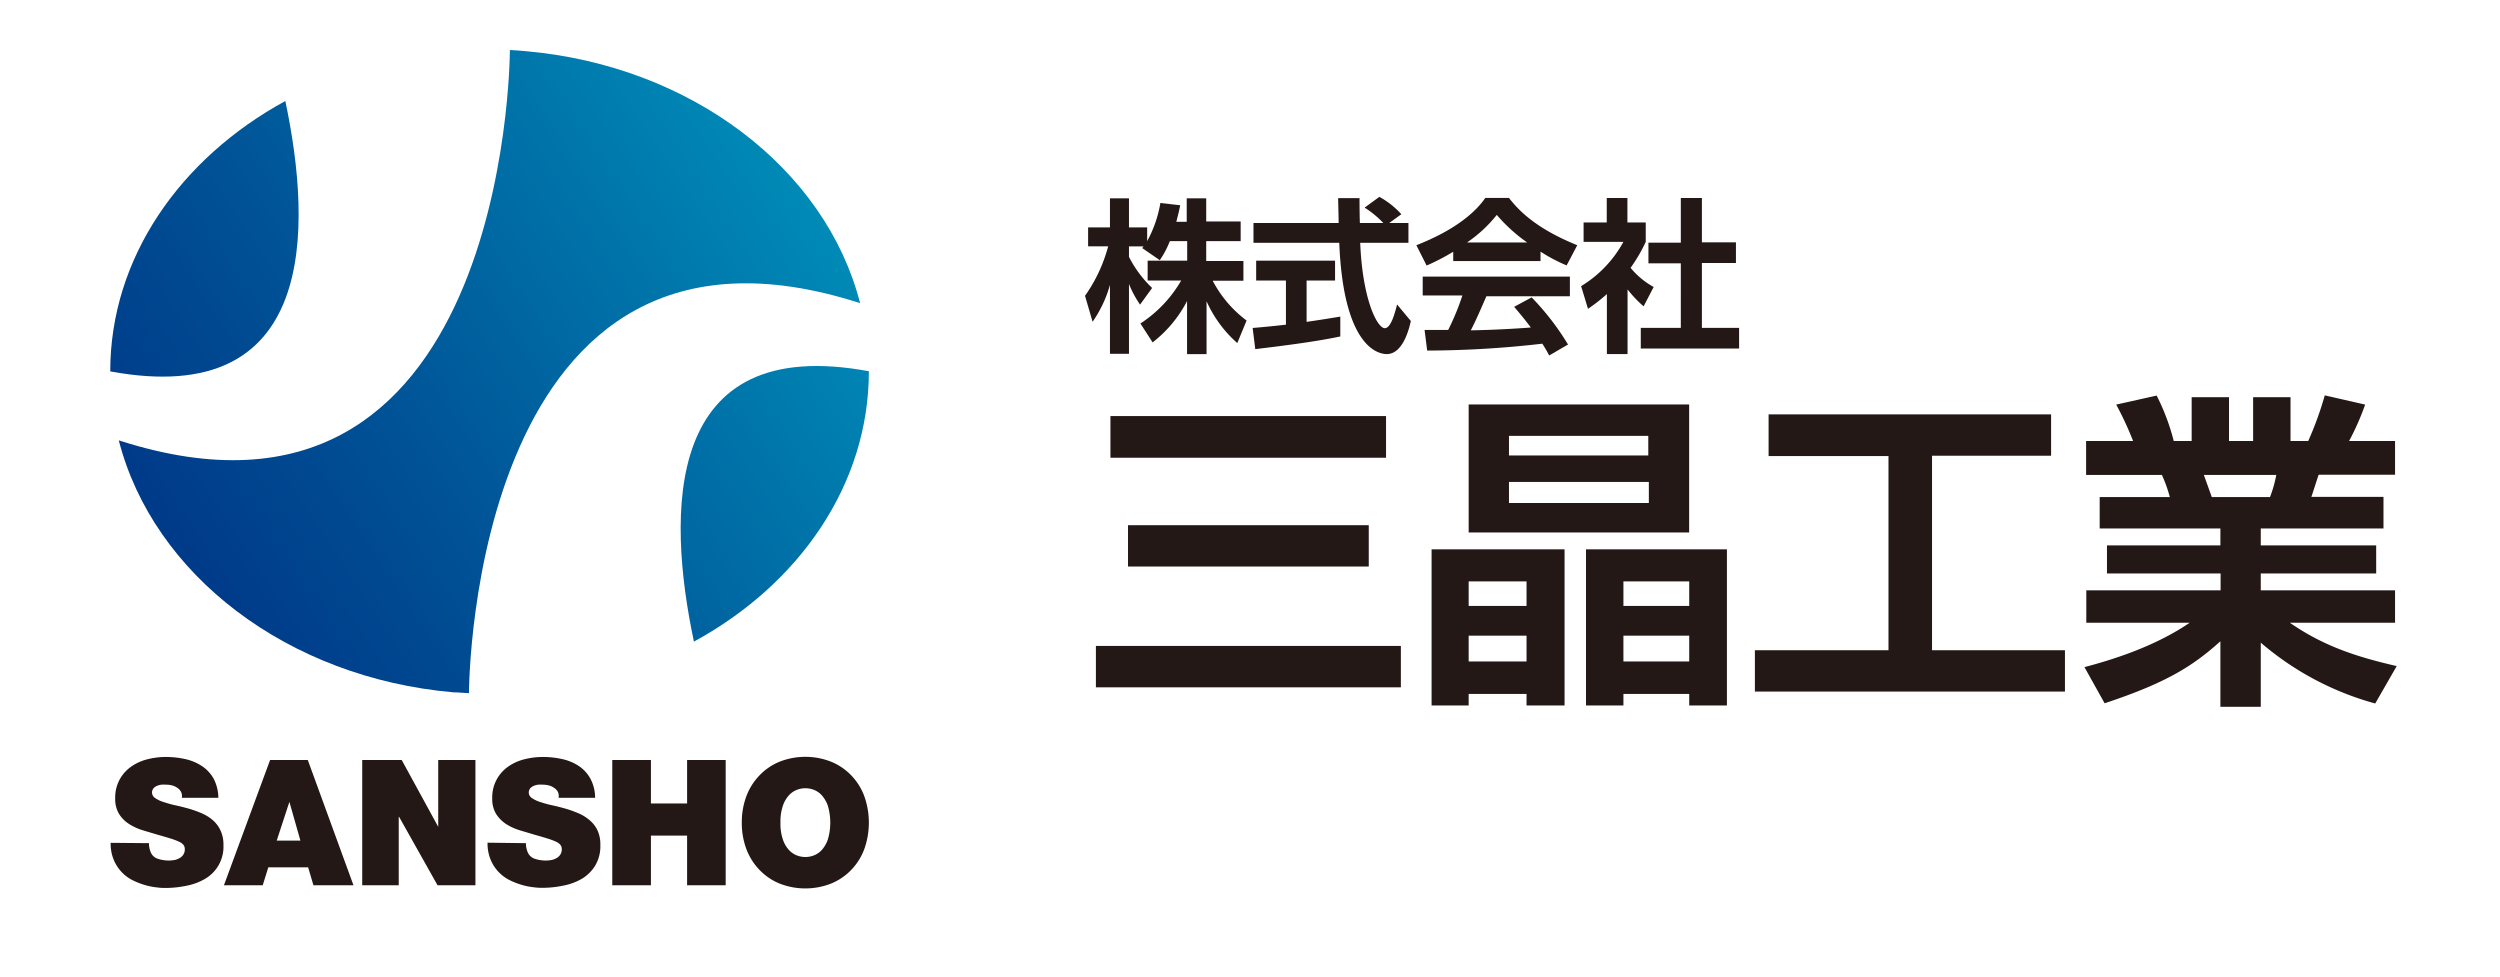 <svg id="レイヤー_1" data-name="レイヤー 1" xmlns="http://www.w3.org/2000/svg" xmlns:xlink="http://www.w3.org/1999/xlink" viewBox="0 0 362.83 141.73"><defs><style>.cls-1{fill:#231815;}.cls-2{fill:url(#名称未設定グラデーション_203);}.cls-3{fill:url(#名称未設定グラデーション_203-2);}.cls-4{fill:url(#名称未設定グラデーション_203-3);}</style><linearGradient id="名称未設定グラデーション_203" x1="135.95" y1="11.05" x2="28.98" y2="81.72" gradientUnits="userSpaceOnUse"><stop offset="0" stop-color="#00a1c3"/><stop offset="0.17" stop-color="#008db8"/><stop offset="0.73" stop-color="#005296"/><stop offset="1" stop-color="#003b89"/></linearGradient><linearGradient id="名称未設定グラデーション_203-2" x1="155.5" y1="40.64" x2="48.53" y2="111.31" xlink:href="#名称未設定グラデーション_203"/><linearGradient id="名称未設定グラデーション_203-3" x1="116.37" y1="-18.59" x2="9.4" y2="52.09" xlink:href="#名称未設定グラデーション_203"/></defs><path class="cls-1" d="M21.62,122.37a3.29,3.29,0,0,0,.21,1.2,1.66,1.66,0,0,0,1.09,1.07,4.94,4.94,0,0,0,2.32.19,2.28,2.28,0,0,0,.76-.26,1.53,1.53,0,0,0,.59-.51,1.37,1.37,0,0,0,.23-.82,1,1,0,0,0-.18-.6,1.64,1.64,0,0,0-.61-.46,9,9,0,0,0-1.2-.46c-.51-.16-1.15-.35-1.93-.57l-2.18-.65a8.08,8.08,0,0,1-2-.92,4.74,4.74,0,0,1-1.44-1.45,4.17,4.17,0,0,1-.56-2.25A5.42,5.42,0,0,1,19,111.29a7,7,0,0,1,2.34-1.08,10.75,10.75,0,0,1,2.73-.35,13,13,0,0,1,2.82.31,7.17,7.17,0,0,1,2.4,1A5.31,5.31,0,0,1,31,113a6.11,6.11,0,0,1,.69,2.79h-5.3a1.37,1.37,0,0,0-.12-.87,1.5,1.5,0,0,0-.54-.58,2.27,2.27,0,0,0-.79-.36,3.69,3.69,0,0,0-.87-.1,5.27,5.27,0,0,0-.64,0,2.48,2.48,0,0,0-.66.18,1.34,1.34,0,0,0-.51.37,1,1,0,0,0-.2.62,1,1,0,0,0,.5.8,4.41,4.41,0,0,0,1.21.56c.49.16,1,.32,1.66.46s1.26.3,1.9.47a16.91,16.91,0,0,1,1.89.67,6.26,6.26,0,0,1,1.64,1A4.53,4.53,0,0,1,32,120.52a4.79,4.79,0,0,1,.43,2.13,5.39,5.39,0,0,1-2.67,4.9,8.45,8.45,0,0,1-2.7,1,14.86,14.86,0,0,1-3,.32c-.34,0-.78,0-1.3-.08a9.21,9.21,0,0,1-1.68-.33,11,11,0,0,1-1.79-.69,5.68,5.68,0,0,1-1.6-1.17,5.86,5.86,0,0,1-1.17-1.78,6.13,6.13,0,0,1-.46-2.5Z"/><path class="cls-1" d="M39.2,110.3h5.47l6.63,18.18H45.49l-.77-2.6H38.94l-.81,2.6H32.5ZM43.6,122,42,116.38h0L40.16,122Z"/><path class="cls-1" d="M52.57,110.3H58.3L63.6,120h0V110.3H69v18.18H63.5l-5.58-9.93h-.05v9.93h-5.3Z"/><path class="cls-1" d="M76.33,122.37a3.29,3.29,0,0,0,.21,1.2,1.68,1.68,0,0,0,1.09,1.07,4.94,4.94,0,0,0,2.32.19,2.21,2.21,0,0,0,.76-.26,1.53,1.53,0,0,0,.59-.51,1.37,1.37,0,0,0,.23-.82,1,1,0,0,0-.18-.6,1.64,1.64,0,0,0-.61-.46,9,9,0,0,0-1.2-.46c-.51-.16-1.15-.35-1.93-.57l-2.18-.65a8.08,8.08,0,0,1-2-.92A5,5,0,0,1,72,118.13a4.17,4.17,0,0,1-.56-2.25,5.42,5.42,0,0,1,2.27-4.59,7,7,0,0,1,2.34-1.08,10.81,10.81,0,0,1,2.73-.35,13.05,13.05,0,0,1,2.83.31,7.11,7.11,0,0,1,2.39,1A5.22,5.22,0,0,1,85.68,113a5.86,5.86,0,0,1,.69,2.79h-5.3a1.44,1.44,0,0,0-.11-.87,1.53,1.53,0,0,0-.55-.58,2.27,2.27,0,0,0-.79-.36,3.69,3.69,0,0,0-.87-.1,5.12,5.12,0,0,0-.63,0,2.45,2.45,0,0,0-.67.18,1.34,1.34,0,0,0-.51.37,1,1,0,0,0-.2.62,1,1,0,0,0,.5.8,4.41,4.41,0,0,0,1.21.56c.49.16,1,.32,1.67.46s1.25.3,1.89.47a16.91,16.91,0,0,1,1.89.67,6.26,6.26,0,0,1,1.64,1,4.4,4.4,0,0,1,1.16,1.47,4.79,4.79,0,0,1,.43,2.13,5.51,5.51,0,0,1-.74,3,5.63,5.63,0,0,1-1.93,1.92,8.45,8.45,0,0,1-2.7,1,14.71,14.71,0,0,1-3,.32c-.34,0-.78,0-1.3-.08a9.21,9.21,0,0,1-1.68-.33,11,11,0,0,1-1.79-.69,5.78,5.78,0,0,1-2.77-2.95,6.13,6.13,0,0,1-.46-2.5Z"/><path class="cls-1" d="M88.86,110.3h5.61v6.31h5.25V110.3h5.6v18.18h-5.6v-7.21H94.47v7.21H88.86Z"/><path class="cls-1" d="M107.66,119.39a10.73,10.73,0,0,1,.66-3.83,8.83,8.83,0,0,1,1.88-3,8.47,8.47,0,0,1,2.91-2,10.23,10.23,0,0,1,7.54,0,8.51,8.51,0,0,1,2.92,2,8.66,8.66,0,0,1,1.87,3,11.44,11.44,0,0,1,0,7.66,8.66,8.66,0,0,1-1.87,3,8.51,8.51,0,0,1-2.92,2,10.23,10.23,0,0,1-7.54,0,8.47,8.47,0,0,1-2.91-2,8.83,8.83,0,0,1-1.88-3A10.73,10.73,0,0,1,107.66,119.39Zm5.61,0a7.05,7.05,0,0,0,.37,2.5,4.2,4.2,0,0,0,.9,1.51,3.05,3.05,0,0,0,1.17.77,3.39,3.39,0,0,0,2.35,0,3.05,3.05,0,0,0,1.17-.77,4.51,4.51,0,0,0,.9-1.51,8.63,8.63,0,0,0,0-5,4.51,4.51,0,0,0-.9-1.51,3.05,3.05,0,0,0-1.17-.77,3.39,3.39,0,0,0-2.35,0,3.05,3.05,0,0,0-1.17.77,4.2,4.2,0,0,0-.9,1.51A7.05,7.05,0,0,0,113.27,119.39Z"/><path class="cls-2" d="M124.83,44c-5-19.51-24.52-34.48-48.59-36.58Q75.13,7.31,74,7.26C74,9,73.31,82,17.24,63.91c5,19.51,24.53,34.48,48.59,36.57.74,0,1.48.1,2.23.12C68.07,98.82,68.76,25.91,124.83,44Z"/><path class="cls-3" d="M126.1,53.88c-29.94-5.57-29.32,20.64-25.39,39.24C116,84.78,126.1,70.33,126.1,53.88Z"/><path class="cls-4" d="M16,53.9C46,59.47,45.34,33.26,41.41,14.66,26.13,23,16,37.45,16,53.9Z"/><path class="cls-1" d="M169.78,35a13.19,13.19,0,0,1-1.46,2.76L165.77,36a1.37,1.37,0,0,0,.19-.24h-2.11v1.52a16.65,16.65,0,0,0,3.36,4.51l-1.75,2.42a15,15,0,0,1-1.61-3V51.35h-2.76v-10a17.71,17.71,0,0,1-2.52,5.35l-1.1-3.77a22.28,22.28,0,0,0,3.36-7.18h-2.91V33h3.17V28.78h2.76V33h2.64v2a17.72,17.72,0,0,0,1.92-5.54l2.88.33c-.14.68-.26,1.23-.57,2.4h1.51V28.78h2.83v3.36h5V35h-5v2.88h5.4v2.86H176a17.11,17.11,0,0,0,4.92,5.78l-1.35,3.27a17.72,17.72,0,0,1-4.46-6.07v7.68h-2.83V43.69a18,18,0,0,1-5,6l-1.77-2.74a18.44,18.44,0,0,0,5.92-6.24h-4.87V37.83h5.74V35Z"/><path class="cls-1" d="M181.8,47.6c1.39-.12,2.74-.24,4.83-.48V40.71h-4.32V37.83h11.45v2.88h-4.13v6c2-.28,3.6-.55,4.89-.76l0,2.88c-3.36.72-8,1.32-12.34,1.84Zm19.83-15.24h2.78v2.88h-7c.33,8.23,2.47,12.39,3.57,12.39.87,0,1.44-2.09,1.78-3.44l2,2.4c-.24,1.06-1.13,4.8-3.5,4.8-1.27,0-6.29-1.08-6.89-16.15H181.92V32.36h12.36c0-.67-.07-3.1-.07-3.6h3.1c0,.38,0,2.06.05,3.6h3.4a14.16,14.16,0,0,0-2.71-2.23l2.14-1.56a12.2,12.2,0,0,1,3.19,2.52Z"/><path class="cls-1" d="M210.91,36.54a32.58,32.58,0,0,1-3.86,2l-1.49-2.95c5.83-2.28,8.69-4.94,10-6.86H219c1.29,1.63,3.64,4.32,9.91,6.86l-1.54,2.93a23.81,23.81,0,0,1-3.79-2v1.37H210.91Zm13.93,15.05c-.27-.48-.44-.84-1-1.71a148.32,148.32,0,0,1-16.71,1l-.38-3,3.43,0a36,36,0,0,0,2.06-5h-5.76V40.14h21.36V43H215.72c-.92,2.13-1.52,3.5-2.26,4.94.77,0,4.78-.1,8.71-.41-.53-.72-1.15-1.51-2.42-3l2.54-1.37A37.66,37.66,0,0,1,227.57,50Zm-3.2-16.4a23.84,23.84,0,0,1-4.41-4,19.38,19.38,0,0,1-4.32,4Z"/><path class="cls-1" d="M236.21,51.39h-3V42.68a25.66,25.66,0,0,1-2.74,2.14l-1-3.29a17.07,17.07,0,0,0,6.14-6.43h-5.78V32.29h3.36V28.74h3v3.55h2.66V35.1a22.71,22.71,0,0,1-2.2,3.77A11.43,11.43,0,0,0,240,41.65l-1.46,2.81A17.21,17.21,0,0,1,236.21,42Zm7.73-22.65H247v6.43h4.94v3H247v9.41h5.4v3H238.13v-3h5.81V38.22h-4.7v-3h4.7Z"/><path class="cls-1" d="M159.05,93.75h44.26v6H159.05Zm2.11-33.37h40v6.05h-40Zm2.55,15.84h34.94v6H163.71Z"/><path class="cls-1" d="M207.77,79.73h19.3v22.66h-5.52v-1.68h-8.4v1.68h-5.38Zm5.38,4.65v3.56h8.4V84.38Zm0,7.88V96h8.4V92.26Zm0-33.56h32V77.28h-32Zm26.07,7.4V63.26H219V66.1ZM219,69.94V73h20.3V69.94Zm11.18,9.79h20.45v22.66h-5.47v-1.68h-9.55v1.68h-5.43Zm5.43,4.65v3.56h9.55V84.38Zm0,7.88V96h9.55V92.26Z"/><path class="cls-1" d="M256.68,60.14h41v6H280.4V94.37h19.29v6h-45v-6h19.39V66.19H256.68Z"/><path class="cls-1" d="M302.52,96.82c7.35-1.92,12.1-4.27,15.27-6.44h-15v-4.7h19.49V83.23H305.79V79.15h16.46V76.7H304.73V72.14h10.18a19.81,19.81,0,0,0-1.15-3.21h-11V64h6.82a47.33,47.33,0,0,0-2.45-5.28L313,57.41A31.75,31.75,0,0,1,315.48,64h2.6V57.65h5.42V64H327V57.65h5.43V64H335a49.18,49.18,0,0,0,2.4-6.62l5.86,1.34A38,38,0,0,1,340.93,64h6.67v4.9H336.51c-.34,1-.82,2.54-1.06,3.21h10.47V76.7H328.11v2.45h16.75v4.08H328.11v2.45H347.6v4.7H332.33c4.8,3.32,9.46,4.9,15.51,6.29l-3.12,5.43a42.83,42.83,0,0,1-16.61-8.83v9.31h-5.86V93.07c-4,3.6-7.77,6-16.8,9Zm17.33-27.89c.19.53,1,2.78,1.15,3.21h8.45a17.92,17.92,0,0,0,.91-3.21Z"/></svg>